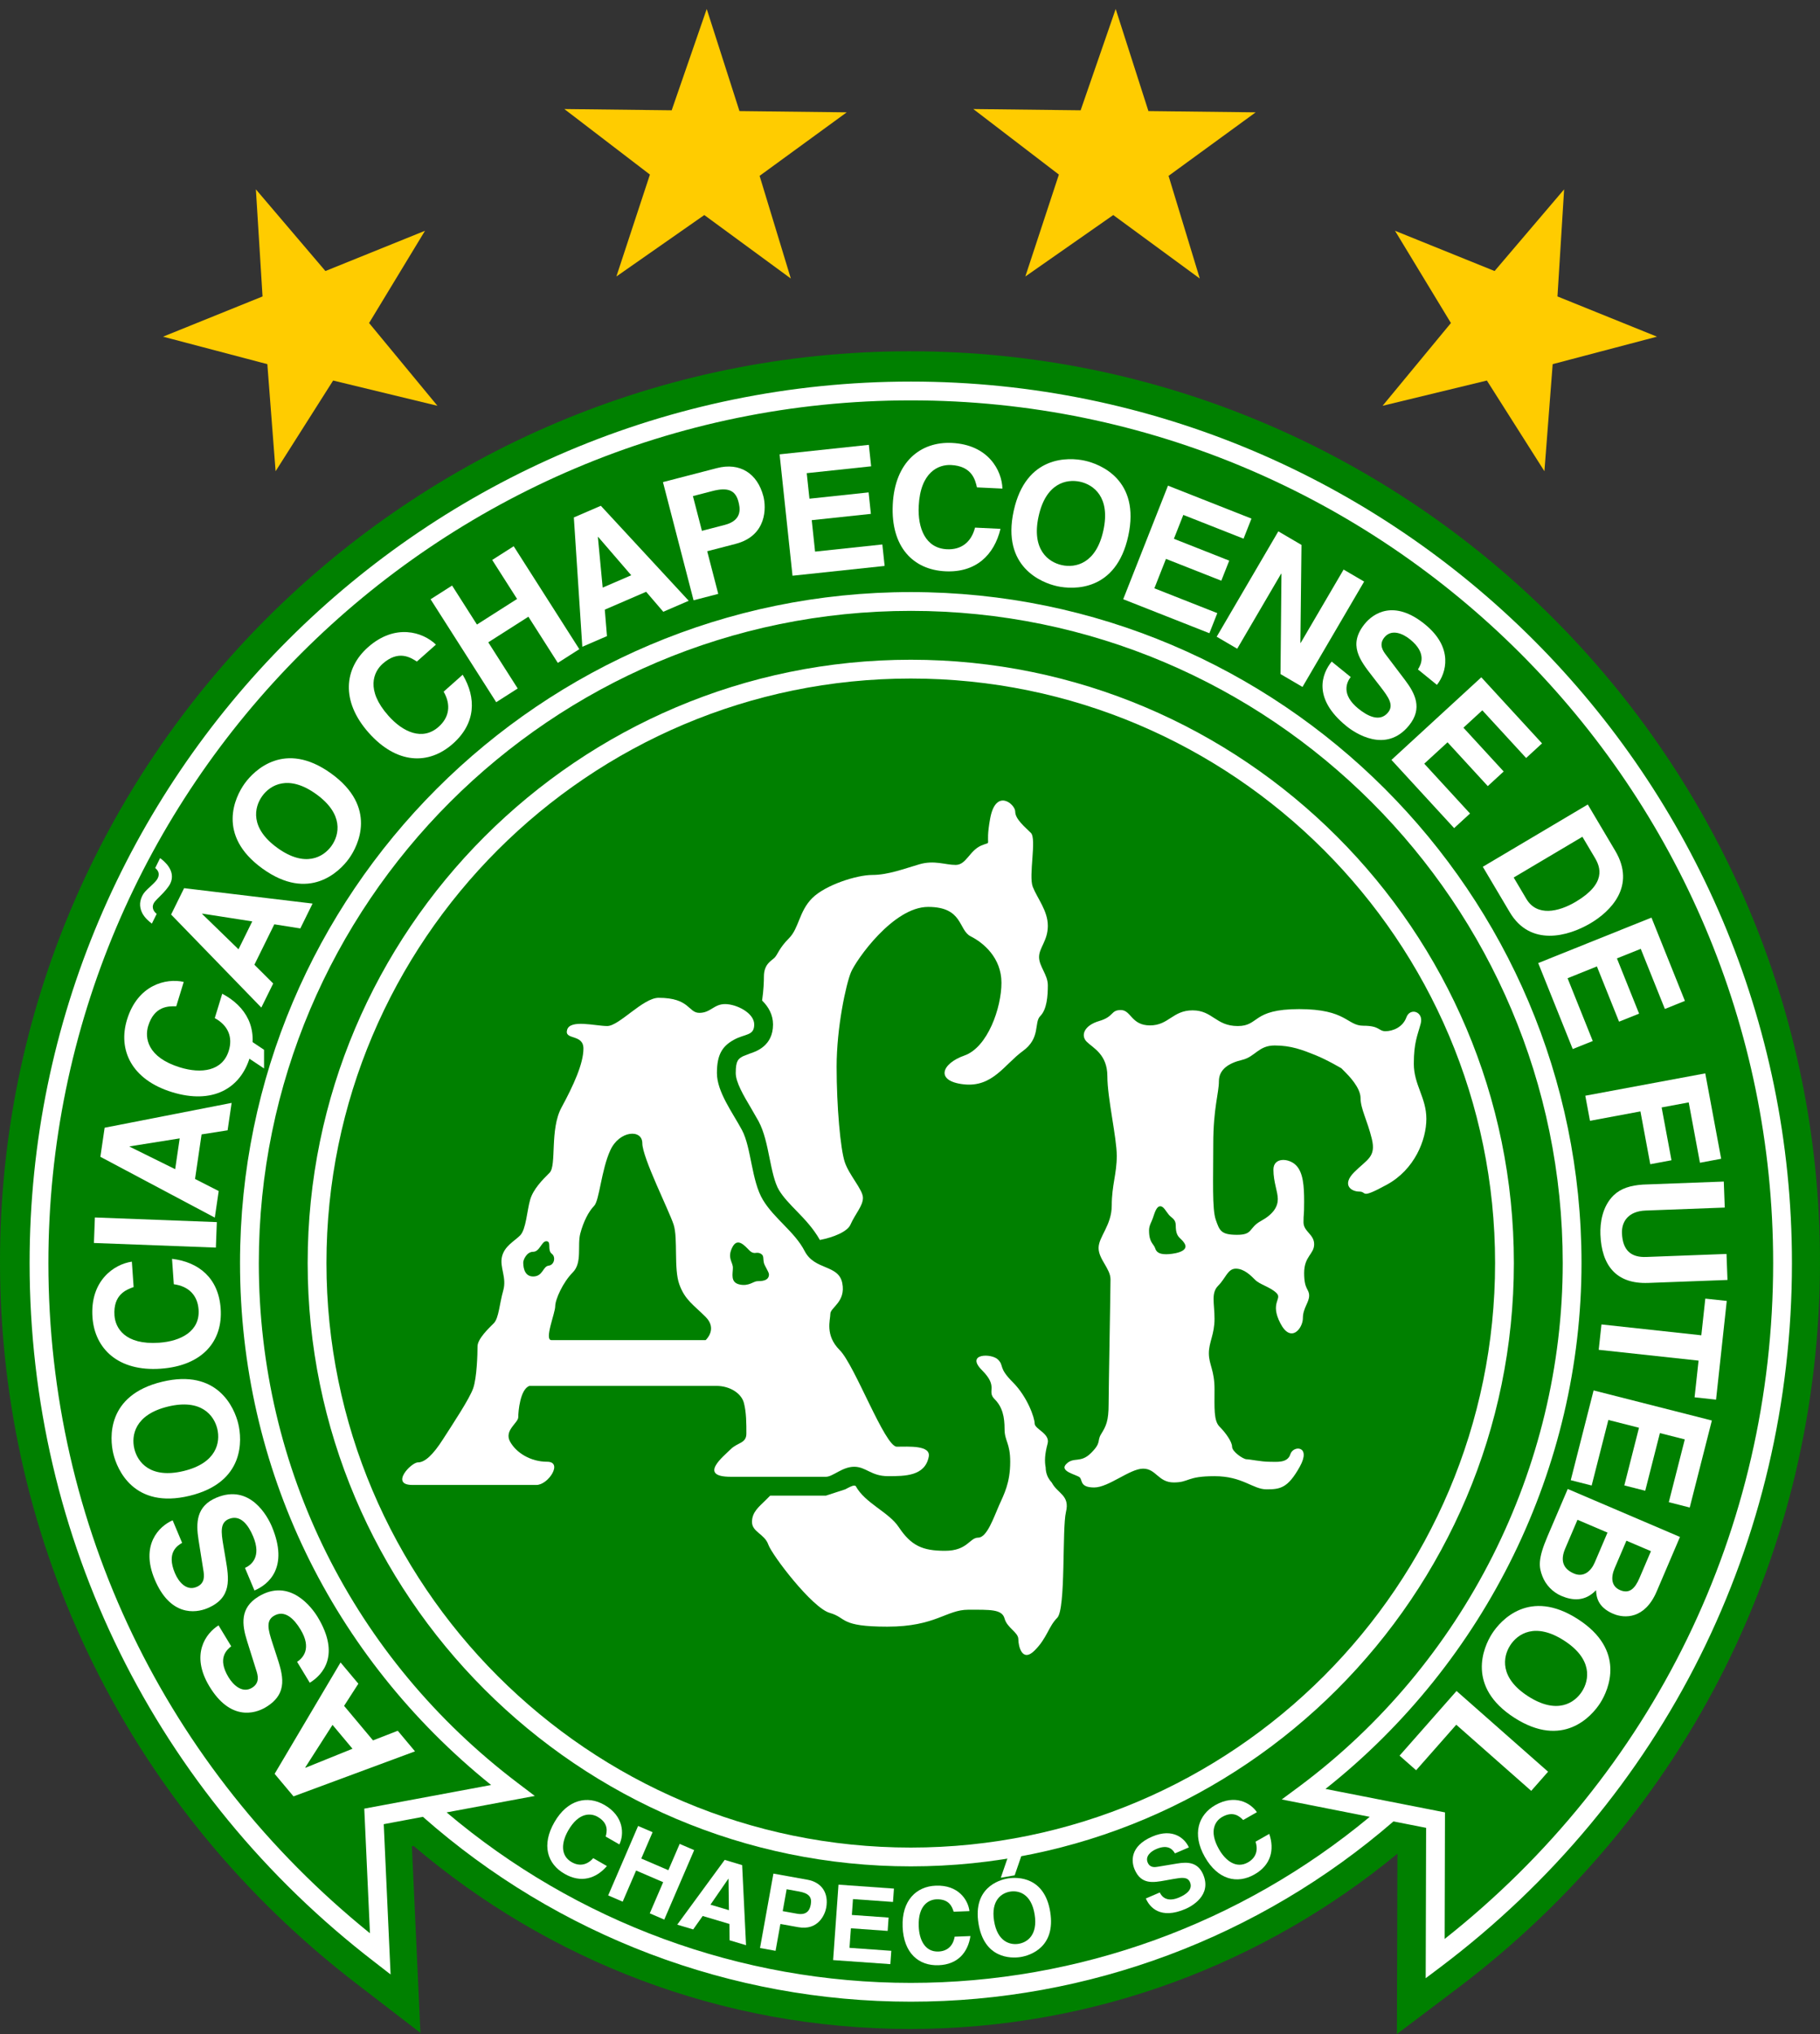 <?xml version="1.0" encoding="UTF-8" standalone="no"?>
<!-- Creator: CorelDRAW -->

<svg
   xmlns:dc="http://purl.org/dc/elements/1.1/"
   xmlns:cc="http://creativecommons.org/ns#"
   xmlns:rdf="http://www.w3.org/1999/02/22-rdf-syntax-ns#"
   xmlns:svg="http://www.w3.org/2000/svg"
   xmlns="http://www.w3.org/2000/svg"
   xmlns:xlink="http://www.w3.org/1999/xlink"
   xmlns:sodipodi="http://sodipodi.sourceforge.net/DTD/sodipodi-0.dtd"
   xmlns:inkscape="http://www.inkscape.org/namespaces/inkscape"
   xml:space="preserve"
   width="192.087mm"
   height="214.604mm"
   style="shape-rendering:geometricPrecision; text-rendering:geometricPrecision; image-rendering:optimizeQuality; fill-rule:evenodd; clip-rule:evenodd"
   viewBox="0 0 200.246 223.719"
   id="svg2"
   sodipodi:version="0.32"
   inkscape:version="0.48.1 r9760"
   sodipodi:docname="Chapecoense.svg"
   inkscape:output_extension="org.inkscape.output.svg.inkscape"
   version="1.1"
   inkscape:export-filename="/media/5216FD0116FCE6BF/Chapecoense/Chapecoense.png"
   inkscape:export-xdpi="90"
   inkscape:export-ydpi="90"><rect x="0" y="0" width="200.246" height="223.719" fill="#333333" stroke="none"/><sodipodi:namedview
   inkscape:window-height="776"
   inkscape:window-width="1280"
   inkscape:pageshadow="2"
   inkscape:pageopacity="0.0"
   guidetolerance="10.0"
   gridtolerance="10.0"
   objecttolerance="10.0"
   borderopacity="1.0"
   bordercolor="#666666"
   pagecolor="#ffffff"
   id="base"
   showgrid="false"
   inkscape:zoom="0.74531336"
   inkscape:cx="500.58765"
   inkscape:cy="376.58461"
   inkscape:window-x="0"
   inkscape:window-y="24"
   inkscape:current-layer="svg2"
   inkscape:window-maximized="1" />
 <defs
   id="defs4"><linearGradient
   id="linearGradient4922"><stop
     style="stop-color:#fff500;stop-opacity:1;"
     offset="0"
     id="stop4924" /><stop
     style="stop-color:#c5bd00;stop-opacity:1;"
     offset="1"
     id="stop4926" /></linearGradient><linearGradient
   id="linearGradient4911"><stop
     style="stop-color:#ffffff;stop-opacity:1;"
     offset="0"
     id="stop4913" /><stop
     style="stop-color:#cccccc;stop-opacity:1;"
     offset="1"
     id="stop4915" /></linearGradient><linearGradient
   id="linearGradient4760"><stop
     style="stop-color:#3cba3c;stop-opacity:1;"
     offset="0"
     id="stop4762" /><stop
     style="stop-color:#0d510d;stop-opacity:1;"
     offset="1"
     id="stop4764" /></linearGradient><inkscape:perspective
   sodipodi:type="inkscape:persp3d"
   inkscape:vp_x="0 : 380.20395 : 1"
   inkscape:vp_y="0 : 1000 : 0"
   inkscape:vp_z="680.62323 : 380.20395 : 1"
   inkscape:persp3d-origin="340.31161 : 253.4693 : 1"
   id="perspective115" />
  <style
   type="text/css"
   id="style6">
   
    .fil1 {fill:#FFF500;fill-rule:nonzero}
    .fil0 {fill:#204A27;fill-rule:nonzero}
    .fil2 {fill:white;fill-rule:nonzero}
   
  </style>
 
  
  
  
  
  
  
  
  
  
  
  
  
  
  
  
  
  
  
  
  
  
  
  
  
  
  
  
  
  
  
  
  
  
  
  
  
  
  
  
  
  
  
  
  
  
  
  
  
  
  
 <radialGradient
   inkscape:collect="always"
   xlink:href="#linearGradient4760-6"
   id="radialGradient4766-4"
   cx="81.563"
   cy="85.87"
   fx="81.563"
   fy="85.87"
   r="100.123"
   gradientTransform="matrix(0.585,1.362,-1.111,0.477,129.296,-62.715)"
   gradientUnits="userSpaceOnUse" /><linearGradient
   id="linearGradient4760-6"><stop
     style="stop-color:#3cba3c;stop-opacity:1;"
     offset="0"
     id="stop4762-0" /><stop
     style="stop-color:#0d510d;stop-opacity:1;"
     offset="1"
     id="stop4764-5" /></linearGradient><radialGradient
   r="100.123"
   fy="85.87"
   fx="81.563"
   cy="85.87"
   cx="81.563"
   gradientTransform="matrix(0.585,1.362,-1.111,0.477,-92.718,-68.12)"
   gradientUnits="userSpaceOnUse"
   id="radialGradient4783-6"
   xlink:href="#linearGradient4760-6-8"
   inkscape:collect="always" /><linearGradient
   id="linearGradient4760-6-8"><stop
     style="stop-color:#3cba3c;stop-opacity:1;"
     offset="0"
     id="stop4762-0-5" /><stop
     style="stop-color:#0d510d;stop-opacity:1;"
     offset="1"
     id="stop4764-5-3" /></linearGradient>
   
   
   
  <radialGradient
   inkscape:collect="always"
   xlink:href="#linearGradient4922"
   id="radialGradient4928"
   cx="98.847"
   cy="10.01"
   fx="98.847"
   fy="10.01"
   r="15.534"
   gradientTransform="matrix(0.405,1.395,-1.266,0.367,71.522,-131.304)"
   gradientUnits="userSpaceOnUse" /><radialGradient
   inkscape:collect="always"
   xlink:href="#linearGradient4922-8"
   id="radialGradient4928-1"
   cx="98.847"
   cy="10.01"
   fx="98.847"
   fy="10.01"
   r="15.534"
   gradientTransform="matrix(0.405,1.395,-1.266,0.367,71.522,-131.304)"
   gradientUnits="userSpaceOnUse" /><linearGradient
   id="linearGradient4922-8"><stop
     style="stop-color:#fff500;stop-opacity:1;"
     offset="0"
     id="stop4924-6" /><stop
     style="stop-color:#c5bd00;stop-opacity:1;"
     offset="1"
     id="stop4926-8" /></linearGradient><radialGradient
   inkscape:collect="always"
   xlink:href="#linearGradient4922-6"
   id="radialGradient4928-5"
   cx="98.847"
   cy="10.01"
   fx="98.847"
   fy="10.01"
   r="15.534"
   gradientTransform="matrix(0.405,1.395,-1.266,0.367,71.522,-131.304)"
   gradientUnits="userSpaceOnUse" /><linearGradient
   id="linearGradient4922-6"><stop
     style="stop-color:#fff500;stop-opacity:1;"
     offset="0"
     id="stop4924-2" /><stop
     style="stop-color:#c5bd00;stop-opacity:1;"
     offset="1"
     id="stop4926-1" /></linearGradient><radialGradient
   r="15.534"
   fy="10.01"
   fx="98.847"
   cy="10.01"
   cx="98.847"
   gradientTransform="matrix(0.405,1.395,-1.266,0.367,71.522,-131.304)"
   gradientUnits="userSpaceOnUse"
   id="radialGradient4995"
   xlink:href="#linearGradient4922-6"
   inkscape:collect="always" /><radialGradient
   r="15.534"
   fy="10.01"
   fx="98.847"
   cy="10.01"
   cx="98.847"
   gradientTransform="matrix(0.405,1.395,-1.266,0.367,71.522,-131.304)"
   gradientUnits="userSpaceOnUse"
   id="radialGradient4995-6"
   xlink:href="#linearGradient4922-6-3"
   inkscape:collect="always" /><linearGradient
   id="linearGradient4922-6-3"><stop
     style="stop-color:#fff500;stop-opacity:1;"
     offset="0"
     id="stop4924-2-8" /><stop
     style="stop-color:#c5bd00;stop-opacity:1;"
     offset="1"
     id="stop4926-1-6" /></linearGradient><radialGradient
   r="15.534"
   fy="10.01"
   fx="98.847"
   cy="10.01"
   cx="98.847"
   gradientTransform="matrix(0.405,1.395,-1.266,0.367,71.522,-131.304)"
   gradientUnits="userSpaceOnUse"
   id="radialGradient5041"
   xlink:href="#linearGradient4922-6-3"
   inkscape:collect="always" /><radialGradient
   inkscape:collect="always"
   xlink:href="#linearGradient4922-6"
   id="radialGradient5076"
   gradientUnits="userSpaceOnUse"
   gradientTransform="matrix(0.405,1.395,-1.266,0.367,71.522,-131.304)"
   cx="98.847"
   cy="10.01"
   fx="98.847"
   fy="10.01"
   r="15.534" /><radialGradient
   inkscape:collect="always"
   xlink:href="#linearGradient4922-6-3"
   id="radialGradient5078"
   gradientUnits="userSpaceOnUse"
   gradientTransform="matrix(0.405,1.395,-1.266,0.367,71.522,-131.304)"
   cx="98.847"
   cy="10.01"
   fx="98.847"
   fy="10.01"
   r="15.534" /><radialGradient
   inkscape:collect="always"
   xlink:href="#linearGradient4922"
   id="radialGradient5092"
   gradientUnits="userSpaceOnUse"
   gradientTransform="matrix(0.405,1.395,-1.266,0.367,71.522,-131.304)"
   cx="98.847"
   cy="10.01"
   fx="98.847"
   fy="10.01"
   r="15.534" /><radialGradient
   inkscape:collect="always"
   xlink:href="#linearGradient4922-6"
   id="radialGradient5094"
   gradientUnits="userSpaceOnUse"
   gradientTransform="matrix(0.405,1.395,-1.266,0.367,71.522,-131.304)"
   cx="98.847"
   cy="10.01"
   fx="98.847"
   fy="10.01"
   r="15.534" /><radialGradient
   inkscape:collect="always"
   xlink:href="#linearGradient4922-6-3"
   id="radialGradient5096"
   gradientUnits="userSpaceOnUse"
   gradientTransform="matrix(0.405,1.395,-1.266,0.367,71.522,-131.304)"
   cx="98.847"
   cy="10.01"
   fx="98.847"
   fy="10.01"
   r="15.534" /><radialGradient
   inkscape:collect="always"
   xlink:href="#linearGradient4922-6-3"
   id="radialGradient5110"
   gradientUnits="userSpaceOnUse"
   gradientTransform="matrix(0.405,1.395,-1.266,0.367,71.522,-131.304)"
   cx="98.847"
   cy="10.01"
   fx="98.847"
   fy="10.01"
   r="15.534" /><radialGradient
   inkscape:collect="always"
   xlink:href="#linearGradient4922-6-3"
   id="radialGradient5124"
   gradientUnits="userSpaceOnUse"
   gradientTransform="matrix(0.405,1.395,-1.266,0.367,71.522,-131.304)"
   cx="98.847"
   cy="10.01"
   fx="98.847"
   fy="10.01"
   r="15.534" /></defs>
 
<path
   inkscape:connector-curvature="0"
   style="fill:#008000;fill-rule:nonzero;fill-opacity:1"
   id="path10"
   d="M 100.123,38.635 C 44.915,38.635 0,83.551 0,138.759 c 0,31.305 14.286,60.246 39.195,79.401 l 7.061,5.43 c 0,0 -0.745,-16.323 -0.936,-20.518 0.059,-0.01 0.13,-0.023 0.194,-0.036 14.732,12.535 33.796,20.124 54.609,20.124 20.349,0 39.039,-7.24 53.63,-19.277 -0.013,4.671 -0.057,19.837 -0.057,19.837 l 6.656,-5.023 c 25.354,-19.148 39.894,-48.284 39.894,-79.937 0,-55.208 -44.916,-100.124 -100.123,-100.124 l 10e-5,5.8e-5 z"
   class="fil0" /><g
   id="g4859"
   style="fill:#ffffff;fill-opacity:1"><g
     id="g3226"
     style="fill:#ffffff;fill-opacity:1"><path
       inkscape:connector-curvature="0"
       style="fill:#ffffff;fill-opacity:1;fill-rule:nonzero"
       id="path104"
       d="m 98.668,159.118 c -1.309,0 -4.62,-8.963 -6.275,-10.618 -1.655,-1.655 -1.034,-3.31 -1.034,-3.998 0,-0.692 1.725,-1.312 1.311,-3.381 -0.414,-2.069 -3.033,-1.377 -4.137,-3.517 -1.104,-2.137 -3.31,-3.517 -4.586,-5.621 -1.276,-2.101 -1.276,-5.757 -2.31,-7.687 -1.034,-1.93 -2.758,-4.205 -2.758,-6.274 0,-2.069 0.621,-2.967 1.862,-3.656 1.241,-0.689 2.242,-0.414 2.242,-1.689 0,-1.275 -1.966,-2.241 -3.207,-2.241 -1.241,0 -1.586,0.966 -2.827,0.966 -1.241,0 -1.034,-1.655 -4.482,-1.655 -1.724,0 -4.343,3.103 -5.654,3.103 -1.311,0 -4.069,-0.758 -4.414,0.414 -0.344,1.171 1.793,0.414 1.793,2.069 0,1.655 -1.104,4.066 -2.414,6.481 -1.31,2.414 -0.516,6.378 -1.31,7.173 -0.794,0.792 -1.792,1.791 -2.137,2.964 -0.345,1.173 -0.448,3.274 -1.104,3.93 -0.655,0.653 -1.723,1.173 -1.999,2.343 -0.276,1.173 0.551,2.276 0.138,3.724 -0.414,1.448 -0.482,3.035 -1.034,3.588 -0.552,0.549 -1.792,1.723 -1.792,2.55 0,0.828 -0.069,3.449 -0.483,4.619 -0.414,1.173 -2.207,3.863 -3.31,5.585 -1.103,1.726 -1.999,2.554 -2.758,2.554 -0.759,0 -3.103,2.482 -0.621,2.482 2.482,0 12.343,0 13.653,0 1.31,0 2.966,-2.553 1.172,-2.553 -1.793,0 -3.379,-0.963 -4.069,-2.205 -0.689,-1.241 0.896,-2.069 0.896,-2.689 0,-0.621 0.207,-3.106 1.241,-3.449 0,0 19.032,0 20.549,0 1.517,0 2.757,0.828 3.034,1.862 0.276,1.034 0.276,2.276 0.276,3.378 0,1.105 -0.966,0.966 -1.724,1.726 -0.758,0.756 -3.655,3.032 0,3.032 3.655,0 9.723,0 10.481,0 0.759,0 1.792,-1.102 3.103,-1.102 1.311,0 1.862,1.034 3.724,1.034 1.862,0 4.068,0 4.481,-2.137 0.249,-1.286 -2.208,-1.105 -3.517,-1.105 l 0,1e-5 z m -40.011,-18.721 0,0 c -1.086,0 -1.086,-1.293 -1.086,-1.551 0,-0.259 0.362,-1.164 1.086,-1.164 0.724,0 0.931,-1.164 1.448,-1.164 0.621,0 0.058,0.976 0.621,1.396 0.427,0.32 0.284,1.215 -0.362,1.293 -0.646,0.078 -0.621,1.189 -1.707,1.189 l -3e-6,0 z m 18.98,7.001 0,0 -16.963,0 c -0.827,0 0.414,-2.967 0.414,-3.724 0,-0.76 0.862,-2.657 1.931,-3.724 1.068,-1.07 0.483,-2.967 0.827,-4.276 0.344,-1.312 0.931,-2.447 1.517,-3.035 0.587,-0.585 0.793,-3.966 1.792,-6.135 1,-2.171 3.517,-2.346 3.517,-0.759 0,1.584 2.965,7.447 3.448,8.963 0.483,1.519 0,4.829 0.621,6.552 0.621,1.723 1.551,2.24 2.896,3.585 1.345,1.345 0,2.553 0,2.553 l 5e-6,0 z m 5.689,-6.484 0,0 c -0.414,0 -0.931,0.595 -1.965,0.362 -1.034,-0.233 -0.724,-1.189 -0.724,-1.836 0,-0.646 -0.646,-1.06 -0.078,-2.224 0.569,-1.164 1.353,-0.223 1.862,0.284 0.608,0.608 0.776,0.078 1.319,0.414 0.333,0.207 0.193,0.472 0.31,0.992 0.074,0.33 0.556,0.992 0.556,1.27 0,0.724 -0.866,0.737 -1.28,0.737 l 10e-7,0 z"
       class="fil2" /><path
       inkscape:connector-curvature="0"
       style="fill:#ffffff;fill-opacity:1;fill-rule:nonzero"
       id="path106"
       d="m 155.556,116.988 c 0,-2.343 0.414,-3.103 0.76,-4.414 0.346,-1.31 -1.173,-1.792 -1.577,-0.68 -0.404,1.112 -1.526,1.526 -2.303,1.526 -0.777,0 -0.603,-0.603 -2.431,-0.603 -1.828,0 -1.826,-1.828 -7.067,-1.828 -5.241,0 -4.344,1.862 -6.757,1.862 -2.413,0 -2.759,-1.725 -4.965,-1.725 -2.206,0 -2.62,1.655 -4.689,1.655 -2.069,0 -2.069,-1.689 -3.206,-1.689 -1.138,0 -0.724,0.724 -2.379,1.206 -1.655,0.482 -2.07,1.585 -1.38,2.276 0.69,0.69 2.276,1.38 2.276,3.793 0,2.413 1.034,6.757 1.034,8.759 0,2.001 -0.551,3.239 -0.551,5.446 0,2.205 -1.448,3.449 -1.448,4.69 0,1.241 1.31,2.276 1.31,3.446 0,1.173 -0.207,12.276 -0.207,13.724 0,1.862 -0.276,2.411 -0.829,3.307 -0.47,0.763 0.071,0.899 -1.102,2.072 -1.174,1.17 -1.896,0.378 -2.725,1.206 -0.829,0.831 1.174,1.173 1.484,1.484 0.31,0.31 0,1.102 1.585,1.102 1.585,0 3.93,-2.069 5.378,-2.069 1.448,0 1.655,1.516 3.38,1.516 1.724,0 1.378,-0.689 4.481,-0.689 3.103,0 4.207,1.448 5.724,1.448 1.517,0 2.343,-0.139 3.654,-2.482 1.31,-2.347 -0.724,-2.379 -1.034,-1.38 -0.31,1.002 -1.518,0.828 -2.345,0.828 -0.828,0 -2.137,-0.275 -2.482,-0.275 -0.346,0 -1.585,-0.828 -1.585,-1.38 0,-0.55 -0.724,-1.552 -1.379,-2.205 -0.655,-0.656 -0.553,-2.069 -0.553,-4.137 0,-2.069 -0.621,-2.689 -0.621,-3.93 0,-1.241 0.621,-2.069 0.621,-3.795 0,-1.723 -0.412,-2.828 0.414,-3.653 0.826,-0.827 1.034,-1.862 1.931,-1.862 0.897,0 1.621,0.724 2.138,1.241 0.517,0.517 1.689,0.792 2.343,1.448 0.654,0.653 -0.758,1.034 0.414,3.31 1.172,2.276 2.482,0.549 2.482,-0.553 0,-1.105 0.69,-1.723 0.69,-2.482 0,-0.76 -0.551,-0.621 -0.551,-2.482 0,-1.862 1.102,-2.069 1.102,-3.171 0,-1.102 -1.172,-1.38 -1.172,-2.414 0,-1.034 0.069,-0.553 0.069,-2.276 0,-1.726 -0.105,-3.206 -0.897,-3.998 -0.792,-0.795 -2.482,-0.898 -2.482,0.482 0,1.377 0.483,2.415 0.483,3.242 0,0.828 -0.483,1.655 -1.862,2.411 -1.379,0.76 -0.827,1.519 -2.621,1.519 -1.794,0 -1.93,-0.485 -2.343,-1.655 -0.414,-1.173 -0.276,-4.415 -0.276,-8.346 0,-3.93 0.621,-5.585 0.621,-6.895 0,-1.311 1.104,-1.999 2.552,-2.343 1.448,-0.344 1.793,-1.587 3.585,-1.587 1.792,0 3.035,0.483 4.414,1.034 1.378,0.551 2.931,1.482 2.931,1.482 0,0 0,0 0.379,0.38 0.378,0.38 1.724,1.724 1.724,2.896 0,1.172 0.758,2.482 1.241,4.483 0.483,2.001 -0.519,2.241 -1.931,3.653 -1.413,1.412 -0.344,2.14 0.551,2.14 0.895,0 0,0.895 3.035,-0.76 3.035,-1.655 4.344,-4.896 4.344,-7.241 0,-2.345 -1.38,-3.724 -1.38,-6.067 l -3e-5,-6e-5 z m -27.203,20.962 0,0 c -0.517,0 -1.068,-0.068 -1.241,-0.621 -0.173,-0.553 -0.688,-0.621 -0.688,-2.001 0,-0.549 0.268,-0.905 0.418,-1.348 0.225,-0.666 0.409,-1.306 0.823,-1.306 0.372,0 0.614,0.559 0.952,0.953 0.287,0.336 0.745,0.459 0.745,1.138 0,1.413 0.532,1.293 0.957,1.978 0.621,0.999 -1.448,1.206 -1.965,1.206 l 0,0 z"
       class="fil2" /><path
       inkscape:connector-curvature="0"
       style="fill:#ffffff;fill-opacity:1;fill-rule:nonzero"
       id="path108"
       d="m 115.733,163.081 c -0.293,-0.314 -0.53,-0.701 -0.634,-1.202 -0.032,-0.162 -0.049,-0.32 -0.049,-0.478 l 0,-0.003 c -0.131,-0.659 -0.103,-1.451 0.215,-2.628 0.297,-1.099 -1.427,-1.581 -1.427,-2.201 0,-0.621 -0.792,-2.932 -2.413,-4.551 -1.621,-1.623 -0.915,-1.778 -1.621,-2.482 -0.706,-0.708 -3.62,-0.688 -1.758,1.173 1.862,1.862 0.481,2.272 1.378,3.171 0.897,0.895 1.104,1.998 1.104,3.31 0,1.309 0.621,1.516 0.621,3.585 0,2.347 -0.69,3.588 -1.241,4.829 -0.551,1.241 -1.311,3.517 -2.276,3.517 -0.965,0 -1.172,1.448 -3.654,1.448 -2.482,0 -3.725,-0.553 -5.104,-2.621 -1.101,-1.652 -3.709,-2.615 -4.729,-4.509 -0.065,-0.022 -0.124,-0.042 -0.166,-0.042 -0.218,0 -0.64,0.23 -0.978,0.411 l -2.125,0.692 -6.136,0 c -0.186,0.188 -0.376,0.378 -0.553,0.553 -0.655,0.656 -1.448,1.241 -1.448,2.343 0,1.105 1.379,1.312 1.792,2.482 0.414,1.173 4.826,6.966 6.758,7.518 1.931,0.549 1.033,1.516 6.343,1.516 5.311,0 6.481,-1.862 8.895,-1.862 2.414,0 3.724,-0.068 4,0.966 0.276,1.034 1.516,1.513 1.516,2.272 0,0.76 0.414,2.621 1.794,1.244 1.38,-1.38 1.516,-2.621 2.482,-3.588 0.966,-0.966 0.519,-9.816 0.966,-11.652 0.448,-1.839 -0.921,-2.007 -1.554,-3.21 l -2e-5,-5e-5 z"
       class="fil2" /><path
       inkscape:connector-curvature="0"
       style="fill:#ffffff;fill-opacity:1;fill-rule:nonzero"
       id="path110"
       d="m 115.287,101.817 c 0,-1.655 -1.172,-3.033 -1.655,-4.274 -0.483,-1.241 0.449,-5.277 -0.207,-5.931 -0.656,-0.655 -1.725,-1.516 -1.725,-2.343 0,-0.827 -2.137,-2.621 -2.757,0.758 -0.621,3.38 0.343,2.415 -0.966,2.966 -1.309,0.551 -1.655,2.137 -2.826,2.137 -1.172,0 -2.345,-0.549 -4,-0.068 -1.655,0.482 -3.449,1.171 -5.172,1.171 -1.723,0 -5.171,1.104 -6.619,2.552 -1.448,1.448 -1.449,3.308 -2.552,4.412 -1.103,1.104 -1.24,1.792 -1.586,2.138 -0.345,0.346 -1.172,0.69 -1.172,2.069 0,0.48 -0.028,1.479 -0.2,2.641 0.714,0.697 1.202,1.581 1.202,2.634 0,2.368 -1.872,2.979 -2.574,3.208 l -0.732,0.289 c -0.498,0.276 -0.797,0.443 -0.797,1.847 0,1.02 0.886,2.51 1.666,3.825 l 0.845,1.471 c 0.625,1.167 0.923,2.633 1.209,4.052 0.272,1.338 0.553,2.725 1.047,3.539 0.478,0.789 1.178,1.51 1.92,2.272 0.92,0.947 1.859,1.933 2.571,3.2 1.541,-0.297 3.03,-0.931 3.359,-1.674 0.551,-1.241 1.379,-2.069 1.379,-2.964 0,-0.895 -1.518,-2.482 -1.999,-3.93 -0.483,-1.448 -0.896,-6.137 -0.896,-10.481 0,-4.344 1.035,-9.104 1.586,-10.413 0.551,-1.309 4.621,-7.171 8.481,-7.171 3.861,0 3.31,2.55 4.689,3.241 1.378,0.69 3.379,2.347 3.379,5.104 0,2.757 -1.519,7.101 -4.069,7.998 -2.55,0.897 -3.239,2.828 -0.068,3.173 3.171,0.344 4.48,-2.208 6.481,-3.656 2.001,-1.448 1.208,-3.137 1.931,-3.861 0.724,-0.724 0.828,-2.208 0.828,-3.379 0,-1.172 -0.965,-2.069 -0.965,-3.103 0,-1.034 0.965,-1.793 0.965,-3.447 l -1e-5,-1.2e-4 z"
       class="fil2" /></g><g
     id="g4042"
     style="fill:#ffffff;fill-opacity:1"><path
       inkscape:connector-curvature="0"
       style="fill:#ffffff;fill-opacity:1;fill-rule:nonzero"
       id="path26"
       d="m 33.608,194.431 -0.024,-0.029 3.002,-4.687 2.198,2.625 -5.176,2.091 -5e-6,1e-5 z m 7.433,-3.009 0,0 -3.182,-3.798 1.569,-2.437 -1.958,-2.337 -7.254,12.25 2.078,2.479 13.367,-4.952 -1.897,-2.266 -2.722,1.06 0,0 z"
       class="fil2" /><path
       inkscape:connector-curvature="0"
       style="fill:#ffffff;fill-opacity:1;fill-rule:nonzero"
       id="path28"
       d="m 32.686,182.782 c 0.629,-0.404 1.652,-1.461 0.381,-3.555 -0.688,-1.138 -1.726,-2.233 -2.941,-1.497 -0.895,0.54 -0.612,1.552 -0.163,2.941 l 0.459,1.406 c 0.692,2.114 1.362,4.16 -1.164,5.689 -1.279,0.776 -3.951,1.455 -6.209,-2.269 -2.133,-3.52 -0.403,-5.86 0.995,-6.726 l 1.395,2.301 c -0.473,0.375 -1.572,1.303 -0.301,3.397 0.552,0.912 1.548,1.797 2.587,1.167 0.895,-0.543 0.642,-1.396 0.463,-1.943 l -1.009,-3.216 c -0.566,-1.8 -0.798,-3.627 1.264,-4.878 3.454,-2.094 5.891,1.241 6.502,2.246 2.54,4.192 0.562,6.374 -0.862,7.237 l -1.395,-2.301 8e-6,2e-5 z"
       class="fil2" /><path
       inkscape:connector-curvature="0"
       style="fill:#ffffff;fill-opacity:1;fill-rule:nonzero"
       id="path30"
       d="m 26.954,172.452 c 0.683,-0.307 1.848,-1.202 0.899,-3.462 -0.514,-1.225 -1.379,-2.463 -2.69,-1.913 -0.965,0.407 -0.833,1.448 -0.592,2.886 l 0.247,1.458 c 0.375,2.198 0.739,4.315 -1.985,5.459 -1.379,0.582 -4.122,0.86 -5.81,-3.155 -1.594,-3.795 0.462,-5.854 1.972,-6.51 l 1.043,2.482 c -0.523,0.301 -1.746,1.06 -0.798,3.316 0.413,0.983 1.268,2.004 2.389,1.532 0.966,-0.404 0.839,-1.283 0.743,-1.852 L 21.844,169.365 c -0.296,-1.862 -0.259,-3.704 1.965,-4.638 3.724,-1.564 5.646,2.088 6.102,3.174 1.898,4.519 -0.379,6.387 -1.914,7.033 l -1.043,-2.482 0,0 z"
       class="fil2" /><path
       inkscape:connector-curvature="0"
       style="fill:#ffffff;fill-opacity:1;fill-rule:nonzero"
       id="path32"
       d="m 20.199,161.795 c -3.654,0.879 -5.062,-0.973 -5.418,-2.444 -0.355,-1.474 0.054,-3.766 3.707,-4.648 3.654,-0.882 5.063,0.973 5.418,2.444 0.356,1.474 -0.053,3.766 -3.707,4.648 z m 0.658,2.725 0,0 c 6.127,-1.477 5.775,-6.203 5.358,-7.929 -0.416,-1.726 -2.259,-6.093 -8.384,-4.613 -6.126,1.477 -5.775,6.203 -5.358,7.929 0.417,1.726 2.259,6.093 8.385,4.612 l 10e-6,-1e-5 z"
       class="fil2" /><path
       inkscape:connector-curvature="0"
       style="fill:#ffffff;fill-opacity:1;fill-rule:nonzero"
       id="path34"
       d="m 14.701,141.561 c -0.787,0.281 -2.267,0.818 -2.105,3.129 0.094,1.345 1.128,3.258 4.915,2.993 2.406,-0.168 4.504,-1.273 4.338,-3.643 -0.109,-1.548 -1.062,-2.566 -2.726,-2.789 l -0.196,-2.796 c 2.95,0.356 5.116,2.114 5.352,5.472 0.25,3.562 -1.977,6.287 -6.603,6.613 -4.683,0.327 -7.26,-2.211 -7.502,-5.66 -0.281,-4.011 2.366,-5.828 4.333,-6.115 l 0.196,2.796 -6e-6,1e-5 z"
       class="fil2" /><polygon
       style="fill:#ffffff;fill-opacity:1;fill-rule:nonzero"
       id="polygon36"
       points="23.857,134.417 23.751,137.22 10.334,136.712 10.44,133.907 23.857,134.417 "
       class="fil2" /><path
       inkscape:connector-curvature="0"
       style="fill:#ffffff;fill-opacity:1;fill-rule:nonzero"
       id="path38"
       d="m 14.269,126.123 0.005,-0.039 5.497,-0.875 -0.498,3.387 -5.004,-2.473 10e-7,0 z m 7.19,3.549 0,0 0.72,-4.903 2.863,-0.449 0.443,-3.016 -13.972,2.731 -0.47,3.199 12.59,6.688 0.429,-2.922 -2.603,-1.328 8e-6,0 z"
       class="fil2" /><path
       inkscape:connector-curvature="0"
       style="fill:#ffffff;fill-opacity:1;fill-rule:nonzero"
       id="path40"
       d="m 19.392,110.682 c -0.835,-0.021 -2.409,-0.054 -3.088,2.162 -0.394,1.288 -0.117,3.446 3.513,4.559 2.306,0.706 4.66,0.43 5.356,-1.841 0.455,-1.484 -0.068,-2.778 -1.543,-3.583 l 0.822,-2.681 c 2.625,1.39 4.014,3.811 3.029,7.03 -1.047,3.415 -4.104,5.157 -8.538,3.798 -4.487,-1.374 -5.982,-4.667 -4.968,-7.976 1.177,-3.845 4.301,-4.59 6.24,-4.152 l -0.822,2.683 0,2e-5 z"
       class="fil2" /><path
       inkscape:connector-curvature="0"
       style="fill:#ffffff;fill-opacity:1;fill-rule:nonzero"
       id="path42"
       d="m 22.238,100.52 0.016,-0.034 5.5,0.855 -1.513,3.069 -4.003,-3.89 2e-6,0 z m 5.752,5.587 0,0 2.191,-4.444 2.863,0.453 1.347,-2.735 -14.135,-1.694 -1.43,2.901 9.926,10.232 1.306,-2.65 -2.069,-2.062 0,-5e-5 z m -10.915,-10.636 0,0 c 0.252,0.208 0.555,0.566 0.283,1.12 -0.116,0.235 -0.299,0.436 -0.798,0.899 -0.499,0.464 -0.723,0.666 -0.914,1.05 -0.372,0.755 -0.251,1.398 0.028,1.933 0.288,0.516 0.733,0.882 1.035,1.114 l 0.529,-1.073 c -0.168,-0.125 -0.622,-0.556 -0.333,-1.144 0.14,-0.284 0.49,-0.571 0.923,-1.025 0.25,-0.252 0.715,-0.774 0.897,-1.143 0.686,-1.391 -0.65,-2.489 -1.112,-2.82 l -0.537,1.089 5e-6,-10e-7 z"
       class="fil2" /><path
       inkscape:connector-curvature="0"
       style="fill:#ffffff;fill-opacity:1;fill-rule:nonzero"
       id="path44"
       d="m 30.527,93.263 c -3.05,-2.196 -2.563,-4.473 -1.678,-5.703 0.886,-1.228 2.89,-2.411 5.94,-0.215 3.05,2.196 2.563,4.472 1.678,5.702 -0.886,1.228 -2.89,2.413 -5.94,0.217 l -10e-6,-2e-6 z m -1.64,2.276 0,0 c 5.114,3.683 8.469,0.338 9.507,-1.104 1.038,-1.443 3.147,-5.684 -1.967,-9.367 -5.113,-3.683 -8.468,-0.336 -9.506,1.105 -1.038,1.442 -3.147,5.682 1.966,9.366 l 10e-6,-1e-5 z"
       class="fil2" /><path
       inkscape:connector-curvature="0"
       style="fill:#ffffff;fill-opacity:1;fill-rule:nonzero"
       id="path46"
       d="m 45.866,72.762 c -0.701,-0.452 -2.029,-1.299 -3.762,0.242 -1.007,0.895 -1.893,2.881 0.63,5.719 1.602,1.804 3.756,2.791 5.531,1.214 1.16,-1.031 1.387,-2.408 0.546,-3.862 l 2.097,-1.863 c 1.518,2.554 1.446,5.344 -1.07,7.581 -2.67,2.372 -6.187,2.27 -9.268,-1.196 -3.117,-3.509 -2.68,-7.1 -0.094,-9.398 3.006,-2.671 6.061,-1.682 7.488,-0.3 l -2.097,1.863 3e-6,6e-6 z"
       class="fil2" /><polygon
       style="fill:#ffffff;fill-opacity:1;fill-rule:nonzero"
       id="polygon48"
       points="52.475,68.692 56.891,65.877 54.155,61.588 56.52,60.08 63.74,71.4 61.375,72.909 58.137,67.832 53.722,70.647 53.722,70.647 56.96,75.724 54.596,77.233 47.375,65.912 49.741,64.404 "
       class="fil2" /><path
       inkscape:connector-curvature="0"
       style="fill:#ffffff;fill-opacity:1;fill-rule:nonzero"
       id="path50"
       d="m 65.782,59.071 0.034,-0.015 3.635,4.216 -3.142,1.357 -0.527,-5.557 -10e-7,0 z m 0.76,7.983 0,0 4.549,-1.966 1.887,2.199 2.798,-1.209 -9.669,-10.449 -2.97,1.283 0.932,14.224 2.713,-1.172 -0.24,-2.912 1e-5,1e-5 z"
       class="fil2" /><path
       inkscape:connector-curvature="0"
       style="fill:#ffffff;fill-opacity:1;fill-rule:nonzero"
       id="path52"
       d="m 77.229,58.385 -0.99,-3.82 2.154,-0.558 c 1.683,-0.436 2.525,-0.094 2.854,1.173 0.15,0.579 0.525,2.027 -1.502,2.553 l -2.516,0.652 7e-6,3e-6 z m 0.582,2.245 0,0 3.113,-0.807 c 3.494,-0.905 3.376,-4.043 3.072,-5.219 -0.662,-2.553 -2.6,-3.769 -5.116,-3.118 l -5.938,1.539 3.368,12.998 2.716,-0.704 -1.215,-4.688 -1e-5,-4.7e-5 z"
       class="fil2" /><polygon
       style="fill:#ffffff;fill-opacity:1;fill-rule:nonzero"
       id="polygon54"
       points="89.311,57.212 89.679,60.671 97.08,59.884 97.332,62.245 87.196,63.323 85.776,49.972 95.594,48.927 95.847,51.289 95.847,51.289 88.761,52.042 89.06,54.85 95.569,54.158 95.819,56.52 "
       class="fil2" /><path
       inkscape:connector-curvature="0"
       style="fill:#ffffff;fill-opacity:1;fill-rule:nonzero"
       id="path56"
       d="m 107.489,53.605 c -0.186,-0.814 -0.543,-2.347 -2.859,-2.459 -1.345,-0.064 -3.368,0.738 -3.549,4.529 -0.116,2.409 0.734,4.622 3.105,4.736 1.551,0.074 2.676,-0.752 3.092,-2.38 l 2.802,0.135 c -0.701,2.886 -2.704,4.831 -6.065,4.67 -3.568,-0.17 -6.012,-2.703 -5.789,-7.335 0.225,-4.689 3.048,-6.949 6.503,-6.784 4.016,0.193 5.508,3.035 5.563,5.022 l -2.802,-0.134 1e-5,9e-6 z"
       class="fil2" /><path
       inkscape:connector-curvature="0"
       style="fill:#ffffff;fill-opacity:1;fill-rule:nonzero"
       id="path58"
       d="m 114.272,56.794 c 0.8,-3.672 3.084,-4.132 4.562,-3.809 1.48,0.323 3.365,1.69 2.563,5.363 -0.8,3.673 -3.082,4.132 -4.563,3.809 -1.48,-0.323 -3.363,-1.69 -2.563,-5.363 l 0,-10e-6 z m -2.741,-0.597 0,0 c -1.342,6.157 3.062,7.902 4.798,8.281 1.736,0.378 6.468,0.625 7.809,-5.533 1.343,-6.157 -3.063,-7.902 -4.798,-8.28 -1.736,-0.379 -6.466,-0.625 -7.809,5.532 l -1e-5,0 z"
       class="fil2" /><polygon
       style="fill:#ffffff;fill-opacity:1;fill-rule:nonzero"
       id="polygon60"
       points="128.286,61.47 127.01,64.706 133.934,67.437 133.063,69.646 123.581,65.907 128.507,53.416 137.693,57.039 136.822,59.248 136.822,59.248 130.194,56.634 129.158,59.261 135.246,61.662 134.375,63.871 "
       class="fil2" /><polygon
       style="fill:#ffffff;fill-opacity:1;fill-rule:nonzero"
       id="polygon62"
       points="140.961,63.089 136.125,71.353 133.866,70.031 140.648,58.442 143.196,59.934 143.075,70.696 143.107,70.715 147.83,62.645 147.83,62.645 150.089,63.967 143.307,75.555 140.887,74.139 140.993,63.108 "
       class="fil2" /><path
       inkscape:connector-curvature="0"
       style="fill:#ffffff;fill-opacity:1;fill-rule:nonzero"
       id="path64"
       d="m 148.61,74.463 c -0.457,0.592 -1.062,1.932 0.839,3.476 1.032,0.838 2.379,1.521 3.275,0.418 0.659,-0.812 0.053,-1.667 -0.839,-2.824 l -0.905,-1.169 c -1.365,-1.759 -2.686,-3.457 -0.822,-5.751 0.942,-1.161 3.229,-2.701 6.611,0.045 3.193,2.593 2.353,5.379 1.33,6.668 l -2.09,-1.697 c 0.318,-0.512 1.039,-1.756 -0.861,-3.301 -0.827,-0.672 -2.062,-1.168 -2.829,-0.225 -0.661,0.813 -0.134,1.529 0.218,1.985 l 2.035,2.687 c 1.139,1.504 1.975,3.145 0.454,5.018 -2.547,3.135 -5.964,0.818 -6.878,0.076 -3.804,-3.089 -2.678,-5.811 -1.629,-7.103 l 2.091,1.697 0,2e-6 z"
       class="fil2" /><polygon
       style="fill:#ffffff;fill-opacity:1;fill-rule:nonzero"
       id="polygon66"
       points="159.266,81.643 156.704,83.996 161.74,89.477 159.991,91.083 153.095,83.58 162.981,74.494 169.662,81.764 167.913,83.371 167.913,83.371 163.092,78.126 161.014,80.037 165.442,84.855 163.694,86.463 "
       class="fil2" /><path
       inkscape:connector-curvature="0"
       style="fill:#ffffff;fill-opacity:1;fill-rule:nonzero"
       id="path68"
       d="m 174.103,92.032 1.374,2.316 c 0.611,1.03 1.301,2.815 -2.109,4.839 -1.897,1.125 -4.268,1.639 -5.432,-0.323 l -1.391,-2.348 7.558,-4.483 -1e-5,-9e-6 z m -10.956,3.302 0,0 2.966,5.002 c 2.261,3.812 6.414,2.675 8.89,1.206 2.189,-1.296 5.025,-4.066 2.717,-7.958 l -3.024,-5.099 -11.549,6.849 -4e-5,0 z"
       class="fil2" /><polygon
       style="fill:#ffffff;fill-opacity:1;fill-rule:nonzero"
       id="polygon70"
       points="175.7,106.296 172.473,107.592 175.244,114.5 173.04,115.383 169.243,105.926 181.704,100.924 185.382,110.087 183.178,110.973 183.178,110.973 180.524,104.36 177.904,105.412 180.341,111.487 178.137,112.371 "
       class="fil2" /><polygon
       style="fill:#ffffff;fill-opacity:1;fill-rule:nonzero"
       id="polygon72"
       points="185.801,121.25 182.822,121.804 183.905,127.613 181.571,128.05 180.489,122.241 174.937,123.275 174.937,123.275 174.423,120.516 187.622,118.058 189.372,127.452 187.037,127.888 "
       class="fil2" /><path
       inkscape:connector-curvature="0"
       style="fill:#ffffff;fill-opacity:1;fill-rule:nonzero"
       id="path74"
       d="m 181.338,141.105 c -3.531,0.133 -5.125,-1.943 -5.252,-5.324 -0.045,-1.235 0.184,-3.077 1.466,-4.322 0.795,-0.76 1.868,-1.08 3.213,-1.17 l 8.895,-0.333 0.107,2.861 -8.708,0.327 c -1.868,0.071 -2.65,1.183 -2.602,2.492 0.073,1.926 1.036,2.676 2.662,2.615 l 8.841,-0.333 0.106,2.861 -8.727,0.327 0,0 z"
       class="fil2" /><polygon
       style="fill:#ffffff;fill-opacity:1;fill-rule:nonzero"
       id="polygon76"
       points="188.809,153.944 186.447,153.688 186.885,149.651 175.899,148.462 175.899,148.462 176.201,145.672 187.189,146.865 187.627,142.831 189.987,143.086 "
       class="fil2" /><polygon
       style="fill:#ffffff;fill-opacity:1;fill-rule:nonzero"
       id="polygon78"
       points="180.33,157.034 176.96,156.177 175.123,163.388 172.822,162.803 175.336,152.929 188.348,156.238 185.912,165.809 183.611,165.221 183.611,165.221 185.369,158.317 182.631,157.622 181.017,163.964 178.716,163.379 "
       class="fil2" /><path
       inkscape:connector-curvature="0"
       style="fill:#ffffff;fill-opacity:1;fill-rule:nonzero"
       id="path80"
       d="m 176.865,168.566 -1.403,3.287 c -0.396,0.928 -1.205,1.681 -2.29,1.215 -1.254,-0.537 -1.496,-1.493 -0.96,-2.747 l 1.351,-3.164 3.302,1.409 0,0 z m -4.375,-4.797 0,0 -2.233,5.227 c -1.081,2.528 -0.937,3.384 -0.551,4.383 0.357,0.924 1.11,1.736 2.09,2.153 1.222,0.52 2.594,0.64 3.808,-0.63 0.037,0.627 0.11,1.836 1.881,2.592 1.274,0.546 3.496,0.579 4.789,-2.447 l 2.565,-6.002 -12.347,-5.275 6e-5,-1e-5 z m 9.156,6.839 0,0 -1.264,2.961 c -0.499,1.167 -1.116,1.758 -2.131,1.325 -0.981,-0.42 -1.031,-1.396 -0.597,-2.411 l 1.293,-3.025 2.699,1.151 1e-5,0 z"
       class="fil2" /><path
       inkscape:connector-curvature="0"
       style="fill:#ffffff;fill-opacity:1;fill-rule:nonzero"
       id="path82"
       d="m 172.078,180.435 c 3.163,2.03 2.799,4.328 1.981,5.605 -0.817,1.274 -2.755,2.563 -5.92,0.533 -3.163,-2.03 -2.799,-4.328 -1.981,-5.602 0.818,-1.277 2.755,-2.566 5.92,-0.537 l -1e-5,0 z m 1.514,-2.36 0,0 c -5.304,-3.404 -8.475,0.116 -9.433,1.613 -0.96,1.496 -2.838,5.844 2.466,9.248 5.306,3.4 8.475,-0.12 9.434,-1.616 0.96,-1.493 2.838,-5.844 -2.466,-9.244 l 1e-5,0 z"
       class="fil2" /><polygon
       style="fill:#ffffff;fill-opacity:1;fill-rule:nonzero"
       id="polygon84"
       points="168.472,196.972 160.225,189.699 160.225,189.699 155.81,194.706 153.987,193.099 160.256,185.988 170.328,194.867 "
       class="fil2" /><path
       inkscape:connector-curvature="0"
       style="fill:#ffffff;fill-opacity:1;fill-rule:nonzero"
       id="path86"
       d="m 66.641,201.998 c 0.128,-0.501 0.366,-1.448 -0.878,-2.166 -0.723,-0.417 -2.064,-0.549 -3.239,1.49 -0.746,1.293 -0.905,2.754 0.37,3.488 0.833,0.482 1.687,0.346 2.377,-0.436 l 1.505,0.869 c -1.203,1.393 -2.858,1.897 -4.664,0.853 -1.917,-1.102 -2.546,-3.19 -1.112,-5.679 1.452,-2.521 3.648,-2.967 5.505,-1.897 2.158,1.244 2.175,3.236 1.642,4.344 l -1.505,-0.866 -6e-6,0 z"
       class="fil2" /><polygon
       style="fill:#ffffff;fill-opacity:1;fill-rule:nonzero"
       id="polygon88"
       points="70.556,204.416 73.535,205.699 74.782,202.806 76.377,203.491 73.086,211.132 71.49,210.444 72.966,207.017 69.988,205.734 69.988,205.734 68.511,209.16 66.915,208.472 70.207,200.834 71.802,201.519 "
       class="fil2" /><path
       inkscape:connector-curvature="0"
       style="fill:#ffffff;fill-opacity:1;fill-rule:nonzero"
       id="path90"
       d="m 80.131,206.643 0.023,0.006 0.046,3.446 -2.031,-0.604 1.963,-2.848 -5e-6,0 z m -2.818,4.092 0,0 2.941,0.876 0.02,1.797 1.809,0.54 -0.428,-8.808 -1.92,-0.575 -5.222,7.124 1.754,0.524 1.045,-1.477 10e-7,0 z"
       class="fil2" /><path
       inkscape:connector-curvature="0"
       style="fill:#ffffff;fill-opacity:1;fill-rule:nonzero"
       id="path92"
       d="m 86.118,210.201 0.433,-2.408 1.357,0.246 c 1.06,0.191 1.445,0.601 1.302,1.4 -0.066,0.365 -0.23,1.277 -1.507,1.047 l -1.585,-0.284 3e-6,0 z m -0.254,1.413 0,0 1.961,0.352 c 2.2,0.398 2.947,-1.4 3.08,-2.14 0.29,-1.61 -0.486,-2.796 -2.07,-3.08 l -3.74,-0.672 -1.473,8.184 1.71,0.307 0.532,-2.951 5e-6,1e-5 z"
       class="fil2" /><polygon
       style="fill:#ffffff;fill-opacity:1;fill-rule:nonzero"
       id="polygon94"
       points="93.62,212.089 93.468,214.238 98.066,214.565 97.962,216.032 91.664,215.586 92.255,207.289 98.356,207.722 98.251,209.19 98.251,209.19 93.849,208.876 93.725,210.622 97.768,210.909 97.665,212.377 "
       class="fil2" /><path
       inkscape:connector-curvature="0"
       style="fill:#ffffff;fill-opacity:1;fill-rule:nonzero"
       id="path96"
       d="m 104.927,210.266 c -0.158,-0.495 -0.46,-1.419 -1.897,-1.364 -0.833,0.032 -2.038,0.637 -1.946,2.987 0.058,1.493 0.701,2.812 2.171,2.754 0.961,-0.036 1.611,-0.608 1.78,-1.632 l 1.737,-0.068 c -0.278,1.817 -1.409,3.126 -3.493,3.206 -2.211,0.087 -3.854,-1.345 -3.967,-4.215 -0.113,-2.906 1.508,-4.454 3.649,-4.535 2.489,-0.1 3.562,1.574 3.703,2.799 l -1.736,0.068 1e-5,-1e-5 z"
       class="fil2" /><path
       inkscape:connector-curvature="0"
       style="fill:#ffffff;fill-opacity:1;fill-rule:nonzero"
       id="path98"
       d="m 109.374,211.281 c -0.369,-2.298 0.844,-3.08 1.771,-3.229 0.926,-0.149 2.321,0.213 2.691,2.515 0.368,2.298 -0.843,3.08 -1.771,3.229 -0.926,0.149 -2.321,-0.217 -2.691,-2.515 z m -1.715,0.275 0,0 c 0.617,3.856 3.552,3.866 4.64,3.691 1.086,-0.175 3.87,-1.102 3.252,-4.955 -0.617,-3.856 -3.552,-3.866 -4.64,-3.691 -1.086,0.175 -3.871,1.102 -3.252,4.955 l 0,1e-5 z"
       class="fil2" /><path
       inkscape:connector-curvature="0"
       style="fill:#ffffff;fill-opacity:1;fill-rule:nonzero"
       id="path100"
       d="m 127.605,208.149 c 0.194,0.423 0.755,1.141 2.148,0.54 0.756,-0.327 1.519,-0.87 1.172,-1.678 -0.257,-0.595 -0.9,-0.507 -1.792,-0.352 l -0.902,0.162 c -1.358,0.246 -2.668,0.482 -3.392,-1.199 -0.365,-0.853 -0.554,-2.55 1.926,-3.617 2.34,-1.008 3.628,0.255 4.04,1.186 l -1.532,0.659 c -0.189,-0.323 -0.664,-1.076 -2.059,-0.475 -0.606,0.262 -1.233,0.795 -0.936,1.487 0.257,0.595 0.802,0.514 1.152,0.449 l 2.059,-0.343 c 1.152,-0.194 2.293,-0.181 2.885,1.193 0.989,2.298 -1.266,3.507 -1.936,3.798 -2.788,1.199 -3.958,-0.204 -4.365,-1.151 l 1.532,-0.659 1e-5,2e-5 z"
       class="fil2" /><path
       inkscape:connector-curvature="0"
       style="fill:#ffffff;fill-opacity:1;fill-rule:nonzero"
       id="path102"
       d="m 136.782,200.178 c -0.369,-0.362 -1.064,-1.047 -2.313,-0.336 -0.724,0.414 -1.516,1.503 -0.352,3.549 0.74,1.296 1.918,2.172 3.197,1.445 0.835,-0.478 1.151,-1.283 0.827,-2.272 l 1.51,-0.86 c 0.592,1.742 0.191,3.426 -1.621,4.457 -1.924,1.096 -4.042,0.582 -5.464,-1.914 -1.438,-2.528 -0.713,-4.648 1.149,-5.708 2.164,-1.231 3.889,-0.242 4.577,0.779 l -1.509,0.86 0,0 z"
       class="fil2" /><rect
       style="fill:#ffffff;fill-opacity:1;stroke:none"
       id="rect3091"
       width="1.55"
       height="4.424"
       x="195.483"
       y="249.229"
       transform="matrix(0.985,-0.171,-0.325,0.946,0,0)" /><rect
       style="fill:#ffffff;fill-opacity:1;stroke:none"
       id="rect3093"
       width="2.471"
       height="2.056"
       x="32.447"
       y="96.085"
       transform="matrix(0.832,0.555,0,1,0,0)" /></g><g
     style="fill:#ffffff;fill-opacity:1"
     transform="translate(219.007,-26.23)"
     id="g4720"><path
       inkscape:connector-curvature="0"
       style="fill:#ffffff;fill-opacity:1;fill-rule:nonzero"
       d="m -404.062,231.969 c -181.834,0 -329.781,147.914 -329.781,329.75 0,103.095 47.079,198.437 129.125,261.531 l 5.969,4.625 c 0,0 -2.316,-50.814 -2.562,-56.219 1.604,-0.297 7.402,-1.399 14.656,-2.75 50.523,44.582 115.283,69.156 182.594,69.156 66.357,0 130.412,-23.965 180.625,-67.438 6.093,1.198 10.834,2.132 12.219,2.406 -0.01,5.175 -0.156,56.25 -0.156,56.25 l 5.656,-4.25 c 83.511,-63.072 131.406,-159.064 131.406,-263.312 0,-181.836 -147.916,-329.75 -329.75,-329.75 z m 0,7.031 c 177.956,0 322.719,144.761 322.719,322.719 0,99.536 -44.858,191.132 -122.938,252.875 0.034,-11.107 0.125,-47.344 0.125,-47.344 0,0 -34.233,-6.727 -44.719,-8.781 59.99,-47.483 95.812,-120.318 95.812,-196.75 0,-138.414 -112.59,-251 -251,-251 -138.411,0 -251.031,112.586 -251.031,251 0,76.662 34.316,147.271 93.969,195.281 -10.711,1.999 -47.469,8.844 -47.469,8.844 0,0 1.598,35.067 2.125,46.625 C -682.876,750.736 -726.812,659.947 -726.812,561.719 -726.812,383.761 -582.019,239 -404.062,239 z m 0,78.75 c 134.533,0 243.969,109.433 243.969,243.969 0,76.739 -36.935,150.013 -98.781,195.969 l -6.375,4.719 c 0,0 17.715,3.501 32.938,6.5 -48.274,40.078 -108.942,62.125 -171.75,62.125 -63.74,0 -125.118,-22.637 -173.719,-63.781 15.579,-2.9 33,-6.156 33,-6.156 l -6.344,-4.812 c -61.6,-46.67 -96.938,-117.582 -96.938,-194.562 0,-134.535 109.468,-243.969 244,-243.969 z"
       transform="matrix(0.294,0,0,0.294,0,-2.1417484e-4)"
       id="path16-4" /><path
       inkscape:connector-curvature="0"
       style="fill:#ffffff;fill-opacity:1;fill-rule:nonzero"
       d="m -404.062,336.031 c -124.453,0 -225.719,101.232 -225.719,225.688 0,124.453 101.266,225.719 225.719,225.719 124.452,0 225.688,-101.266 225.688,-225.719 0,-124.455 -101.235,-225.688 -225.688,-225.688 z m 0,7.031 c 120.575,0 218.656,98.08 218.656,218.656 0,120.574 -98.082,218.688 -218.656,218.688 -120.575,0 -218.688,-98.113 -218.688,-218.688 0,-120.577 98.113,-218.656 218.688,-218.656 z"
       transform="matrix(0.294,0,0,0.294,0,-2.1417484e-4)"
       id="path22-4" /></g></g><g
   id="g3259"
   transform="translate(-0.006,0)"><polygon
     transform="matrix(0.932,0.364,-0.364,0.932,78.46,-15.744)"
     style="fill:#ffcc00;fill-opacity:1;fill-rule:nonzero"
     points="106.288,18.355 115.872,11.369 104.072,11.231 100.471,-0 100.471,-0 96.615,11.144 84.805,11.006 94.221,18.214 90.53,29.423 100.204,22.665 109.724,29.649 "
     class="fil1"
     id="_73883352-3" /><polygon
     transform="matrix(-0.932,0.364,0.364,0.932,121.799,-15.744)"
     style="fill:#ffcc00;fill-opacity:1;fill-rule:nonzero"
     points="106.288,18.355 115.872,11.369 104.072,11.231 100.471,-0 100.471,-0 96.615,11.144 84.805,11.006 94.221,18.214 90.53,29.423 100.204,22.665 109.724,29.649 "
     class="fil1"
     id="_73883352-3-5" /><polygon
     transform="translate(-22.707,0.987)"
     style="fill:#ffcc00;fill-opacity:1;fill-rule:nonzero"
     points="106.288,18.355 115.872,11.369 104.072,11.231 100.471,-0 100.471,-0 96.615,11.144 84.805,11.006 94.221,18.214 90.53,29.423 100.204,22.665 109.724,29.649 "
     class="fil1"
     id="_73883352" /><polygon
     transform="translate(22.289,0.987)"
     style="fill:#ffcc00;fill-opacity:1;fill-rule:nonzero"
     points="94.221,18.214 90.53,29.423 100.204,22.665 109.724,29.649 106.288,18.355 115.872,11.369 104.072,11.231 100.471,-0 100.471,-0 96.615,11.144 84.805,11.006 "
     class="fil1"
     id="_73883352-0" /></g></svg>